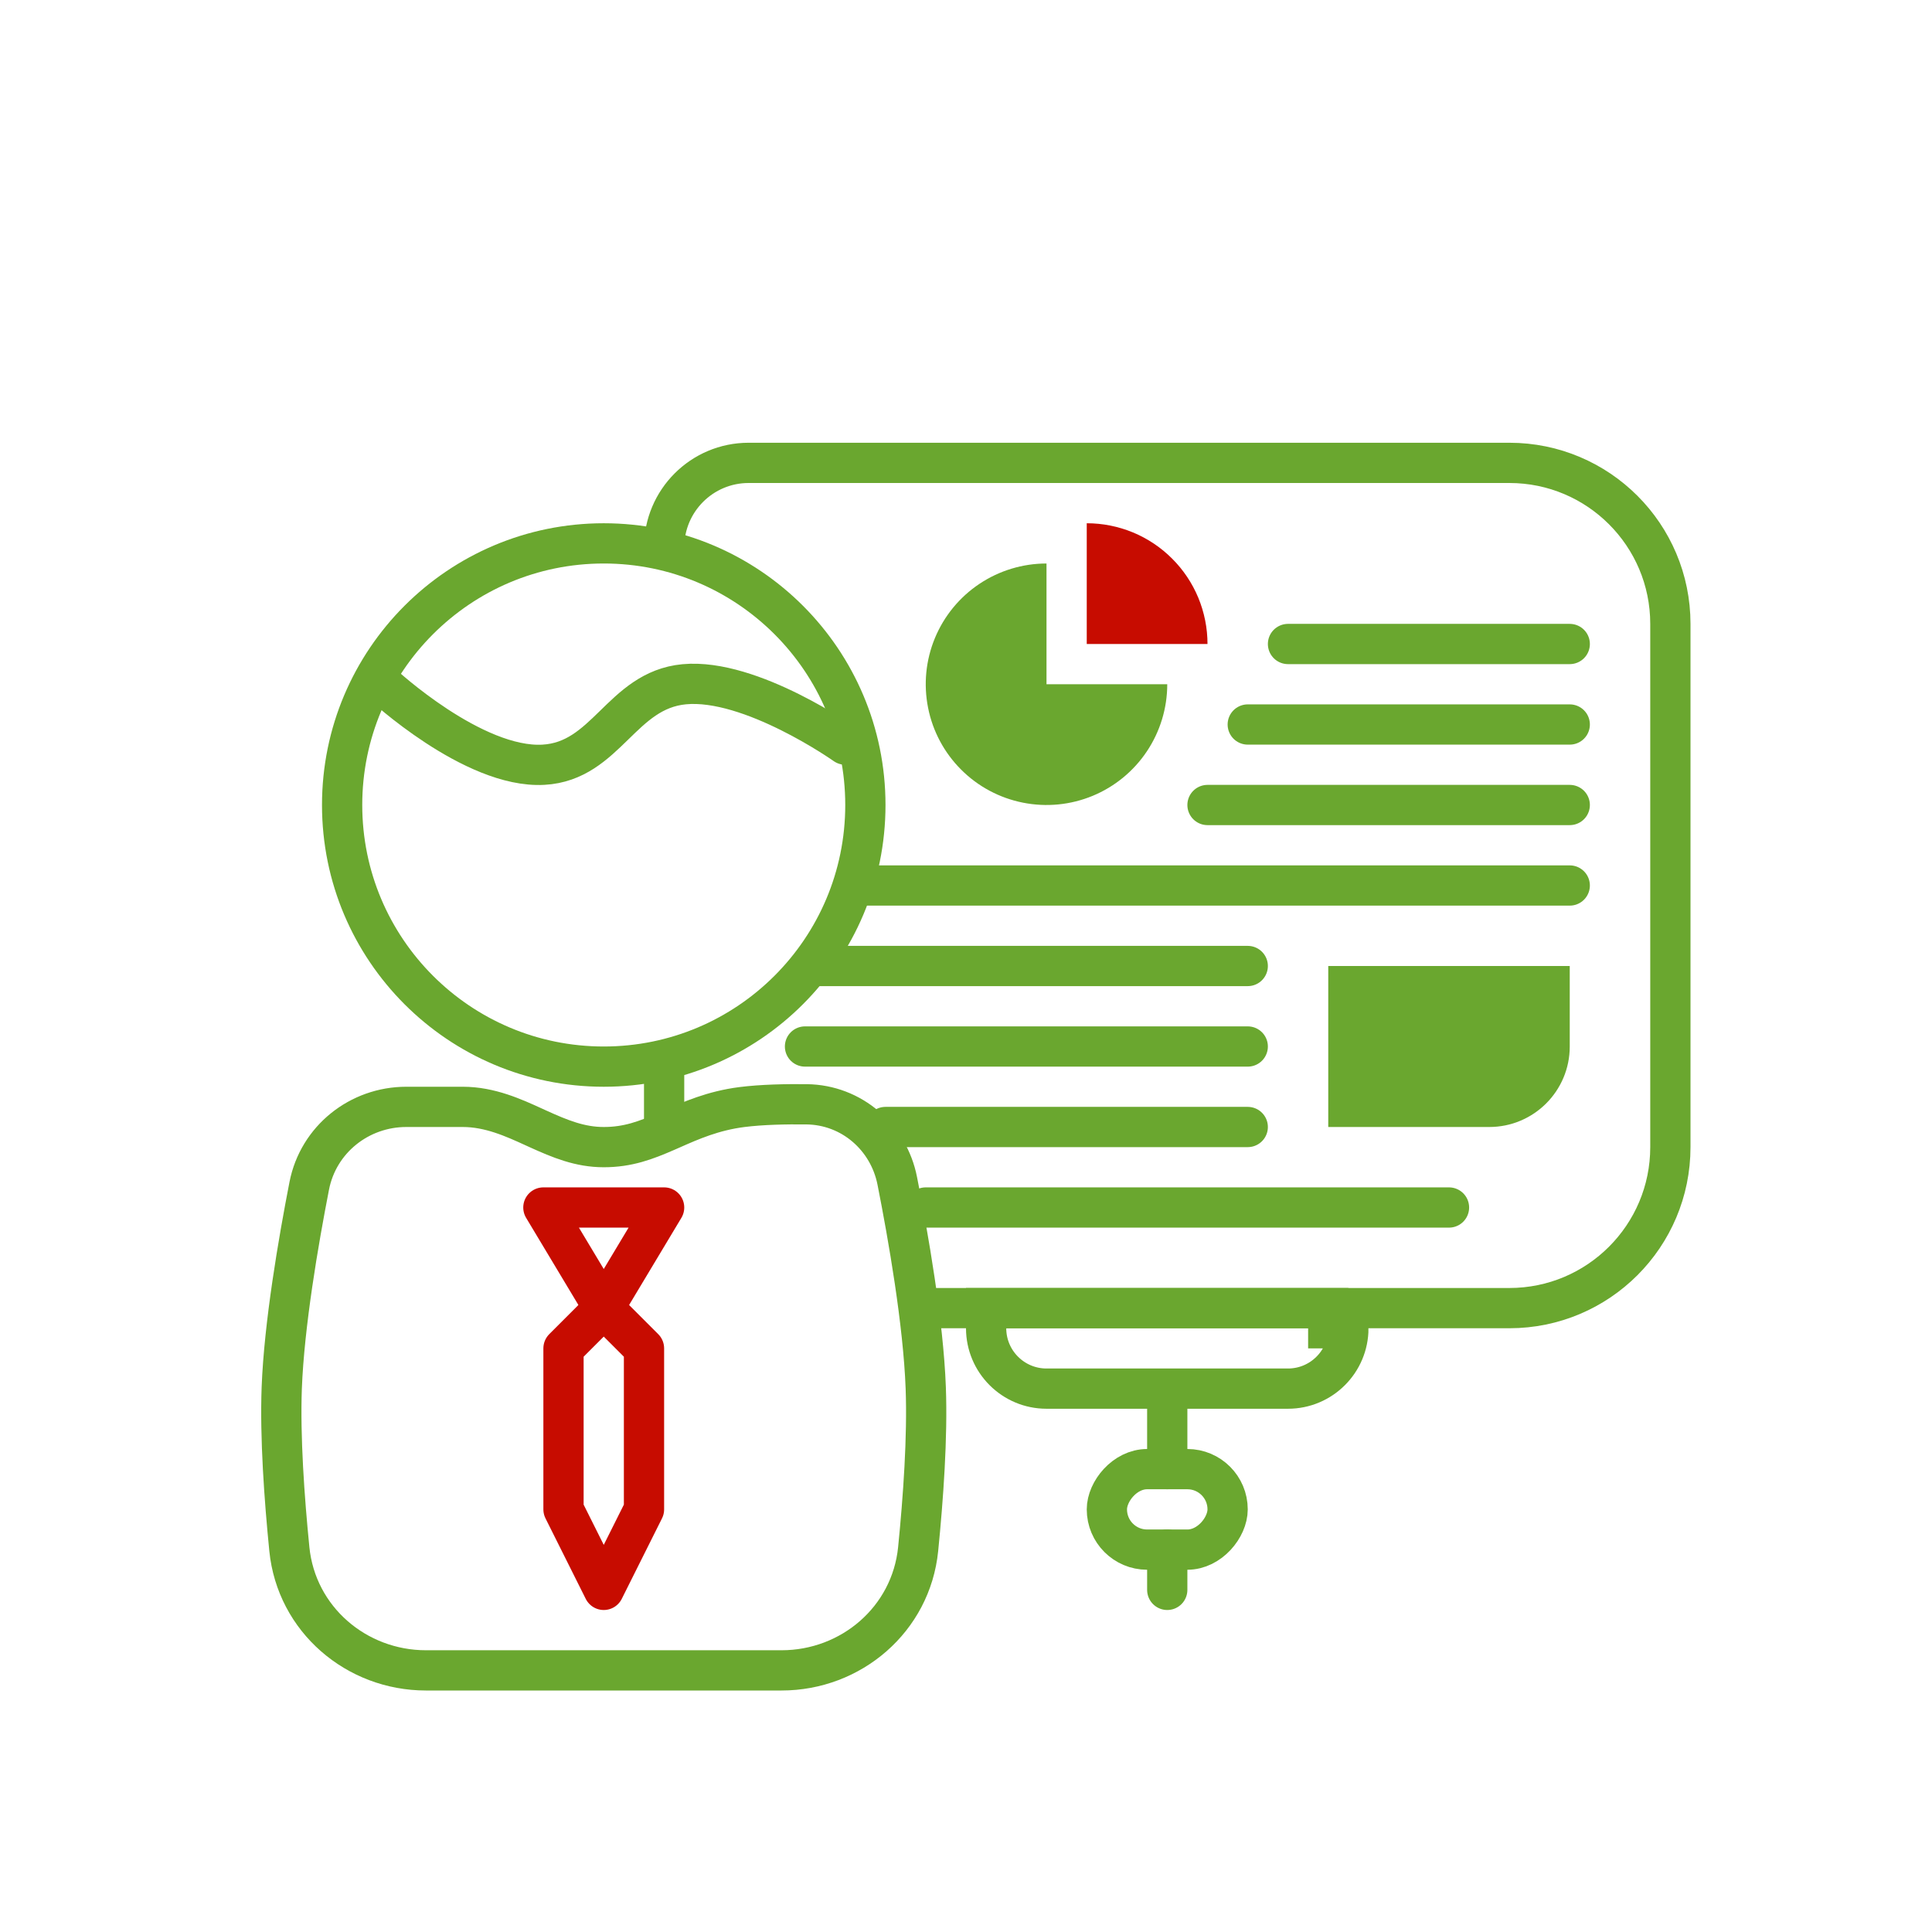 <?xml version="1.0" encoding="UTF-8"?> <svg xmlns="http://www.w3.org/2000/svg" width="48" height="48" viewBox="0 0 48 48" fill="none"> <circle cx="15" cy="20" r="6.5" stroke="#6AA72F"></circle> <path d="M9.5 17C9.5 17 11.756 19.097 13.5 19C15.072 18.913 15.433 17.148 17 17C18.661 16.844 21 18.5 21 18.5" stroke="#6AA72F" stroke-linecap="round" stroke-linejoin="round"></path> <path d="M16.5 30H13.5L15 32.5L16.5 30Z" stroke="#C70C00" stroke-linecap="round" stroke-linejoin="round"></path> <path d="M14 33.5L15 32.5L16 33.5V37.5L15 39.5L14 37.5V33.5Z" stroke="#C70C00" stroke-linecap="round" stroke-linejoin="round"></path> <path d="M16.5 13.6V13.6C16.5 12.44 17.44 11.5 18.6 11.5H37.5C39.709 11.5 41.5 13.291 41.5 15.5V28.5C41.5 30.709 39.709 32.5 37.5 32.5H22.75M16.5 28.3V26.2" stroke="#6AA72F"></path> <path d="M25 32.5H24.5V33C24.5 33.828 25.172 34.5 26 34.5H32C32.828 34.5 33.5 33.828 33.5 33H33V32.5H25Z" stroke="#6AA72F"></path> <rect x="-0.5" y="0.5" width="3" height="2" rx="1" transform="matrix(1 0 0 -1 28 39)" stroke="#6AA72F"></rect> <path d="M26 14C25.407 14 24.827 14.176 24.333 14.506C23.84 14.835 23.455 15.304 23.228 15.852C23.001 16.4 22.942 17.003 23.058 17.585C23.173 18.167 23.459 18.702 23.879 19.121C24.298 19.541 24.833 19.827 25.415 19.942C25.997 20.058 26.6 19.999 27.148 19.772C27.696 19.545 28.165 19.16 28.494 18.667C28.824 18.173 29 17.593 29 17H26L26 14Z" fill="#6AA72F"></path> <path d="M30 16C30 15.606 29.922 15.216 29.772 14.852C29.621 14.488 29.4 14.157 29.121 13.879C28.843 13.6 28.512 13.379 28.148 13.228C27.784 13.078 27.394 13 27 13L27 16L30 16Z" fill="#C70C00"></path> <path d="M32 16L39 16" stroke="#6AA72F" stroke-linecap="round" stroke-linejoin="round"></path> <path d="M31 18L39 18" stroke="#6AA72F" stroke-linecap="round" stroke-linejoin="round"></path> <path d="M30 20L39 20" stroke="#6AA72F" stroke-linecap="round" stroke-linejoin="round"></path> <path d="M21.401 22L39 22" stroke="#6AA72F" stroke-linecap="round" stroke-linejoin="round"></path> <path d="M20.222 24L31 24" stroke="#6AA72F" stroke-linecap="round" stroke-linejoin="round"></path> <path d="M20 26L31 26" stroke="#6AA72F" stroke-linecap="round" stroke-linejoin="round"></path> <path d="M22 28L31 28" stroke="#6AA72F" stroke-linecap="round" stroke-linejoin="round"></path> <path d="M23 30L36 30" stroke="#6AA72F" stroke-linecap="round" stroke-linejoin="round"></path> <path d="M10.582 41.5H19.418C21.145 41.5 22.636 40.233 22.811 38.487C22.937 37.225 23.046 35.704 23 34.481C22.939 32.855 22.565 30.717 22.292 29.337C22.08 28.259 21.162 27.45 20.042 27.436C19.52 27.43 18.93 27.442 18.437 27.504C17.717 27.595 17.165 27.839 16.691 28.049C16.645 28.069 16.599 28.089 16.554 28.109C16.047 28.33 15.603 28.5 15 28.5C14.408 28.5 13.914 28.295 13.363 28.045C13.33 28.03 13.296 28.014 13.262 27.999C12.761 27.77 12.17 27.5 11.5 27.5H11.497H11.494H11.491H11.487H11.484H11.481H11.478H11.475H11.471H11.468H11.465H11.462H11.459H11.456H11.452H11.449H11.446H11.443H11.44H11.437H11.433H11.43H11.427H11.424H11.421H11.418H11.415H11.411H11.408H11.405H11.402H11.399H11.396H11.393H11.39H11.386H11.383H11.38H11.377H11.374H11.371H11.368H11.365H11.362H11.359H11.355H11.352H11.349H11.346H11.343H11.34H11.337H11.334H11.331H11.328H11.325H11.322H11.319H11.316H11.312H11.309H11.306H11.303H11.3H11.297H11.294H11.291H11.288H11.285H11.282H11.279H11.276H11.273H11.27H11.267H11.264H11.261H11.258H11.255H11.252H11.249H11.246H11.243H11.24H11.237H11.234H11.231H11.228H11.225H11.222H11.219H11.216H11.213H11.21H11.207H11.204H11.201H11.198H11.195H11.192H11.189H11.186H11.183H11.18H11.177H11.174H11.171H11.168H11.165H11.162H11.159H11.157H11.154H11.151H11.148H11.145H11.142H11.139H11.136H11.133H11.13H11.127H11.124H11.121H11.118H11.116H11.113H11.11H11.107H11.104H11.101H11.098H11.095H11.092H11.089H11.086H11.084H11.081H11.078H11.075H11.072H11.069H11.066H11.063H11.06H11.058H11.055H11.052H11.049H11.046H11.043H11.04H11.037H11.035H11.032H11.029H11.026H11.023H11.02H11.018H11.015H11.012H11.009H11.006H11.003H11.001H10.998H10.995H10.992H10.989H10.986H10.983H10.981H10.978H10.975H10.972H10.969H10.966H10.964H10.961H10.958H10.955H10.952H10.95H10.947H10.944H10.941H10.938H10.936H10.933H10.93H10.927H10.924H10.922H10.919H10.916H10.913H10.911H10.908H10.905H10.902H10.899H10.897H10.894H10.891H10.888H10.886H10.883H10.88H10.877H10.874H10.872H10.869H10.866H10.863H10.861H10.858H10.855H10.852H10.85H10.847H10.844H10.841H10.839H10.836H10.833H10.83H10.828H10.825H10.822H10.819H10.817H10.814H10.811H10.809H10.806H10.803H10.8H10.798H10.795H10.792H10.79H10.787H10.784H10.781H10.779H10.776H10.773H10.771H10.768H10.765H10.762H10.76H10.757H10.754H10.752H10.749H10.746H10.743H10.741H10.738H10.735H10.733H10.73H10.727H10.725H10.722H10.719H10.717H10.714H10.711H10.709H10.706H10.703H10.7H10.698H10.695H10.693H10.69H10.687H10.684H10.682H10.679H10.677H10.674H10.671H10.668H10.666H10.663H10.661H10.658H10.655H10.653H10.65H10.647H10.645H10.642H10.639H10.637H10.634H10.632H10.629H10.626H10.623H10.621H10.618H10.616H10.613H10.61H10.608H10.605H10.602H10.6H10.597H10.595H10.592H10.589H10.587H10.584H10.582H10.579H10.576H10.574H10.571H10.568H10.566H10.563H10.56H10.558H10.555H10.553H10.55H10.547H10.545H10.542H10.54H10.537H10.534H10.532H10.529H10.527H10.524H10.521H10.519H10.516H10.514H10.511H10.508H10.506H10.503H10.501H10.498H10.496H10.493H10.49H10.488H10.485H10.483H10.48H10.477H10.475H10.472H10.47H10.467H10.465H10.462H10.459H10.457H10.454H10.452H10.449H10.447H10.444H10.441H10.439H10.436H10.434H10.431H10.429H10.426H10.424H10.421H10.418H10.416H10.413H10.411H10.408H10.405H10.403H10.4H10.398H10.395H10.393H10.39H10.388H10.385H10.383H10.38H10.377H10.375H10.372H10.37H10.367H10.365H10.362H10.36H10.357H10.354H10.352H10.349H10.347H10.344H10.342H10.339H10.337H10.334H10.332H10.329H10.327H10.324H10.322H10.319H10.316H10.314H10.311H10.309H10.306H10.304H10.301H10.299H10.296H10.294H10.291H10.289H10.286H10.284H10.281H10.278H10.276H10.273H10.271H10.268H10.266H10.263H10.261H10.258H10.256H10.253H10.251H10.248H10.246H10.243H10.241H10.238H10.236H10.233H10.231H10.228H10.226H10.223H10.22H10.218H10.216H10.213H10.21H10.208H10.205H10.203H10.2H10.198H10.195H10.193H10.19H10.188H10.185H10.183H10.18H10.178H10.175H10.173H10.17H10.168H10.165H10.163H10.16H10.158H10.155H10.153H10.15H10.148H10.145H10.143H10.14H10.138H10.135H10.133H10.13H10.128H10.125H10.123H10.12H10.118H10.115H10.113H10.11H10.108H10.105H10.103H10.1H10.098H10.095H10.093C8.93 27.5 7.909 28.305 7.683 29.462C7.414 30.843 7.06 32.903 7 34.481C6.955 35.704 7.063 37.225 7.189 38.487C7.364 40.233 8.855 41.5 10.582 41.5Z" stroke="#6AA72F"></path> <path d="M29 35V36.5M29 38.5V39.5" stroke="#6AA72F" stroke-linecap="round" stroke-linejoin="round"></path> <path d="M33 24H39V26C39 27.105 38.105 28 37 28H33V24Z" fill="#6AA72F"></path> </svg> 